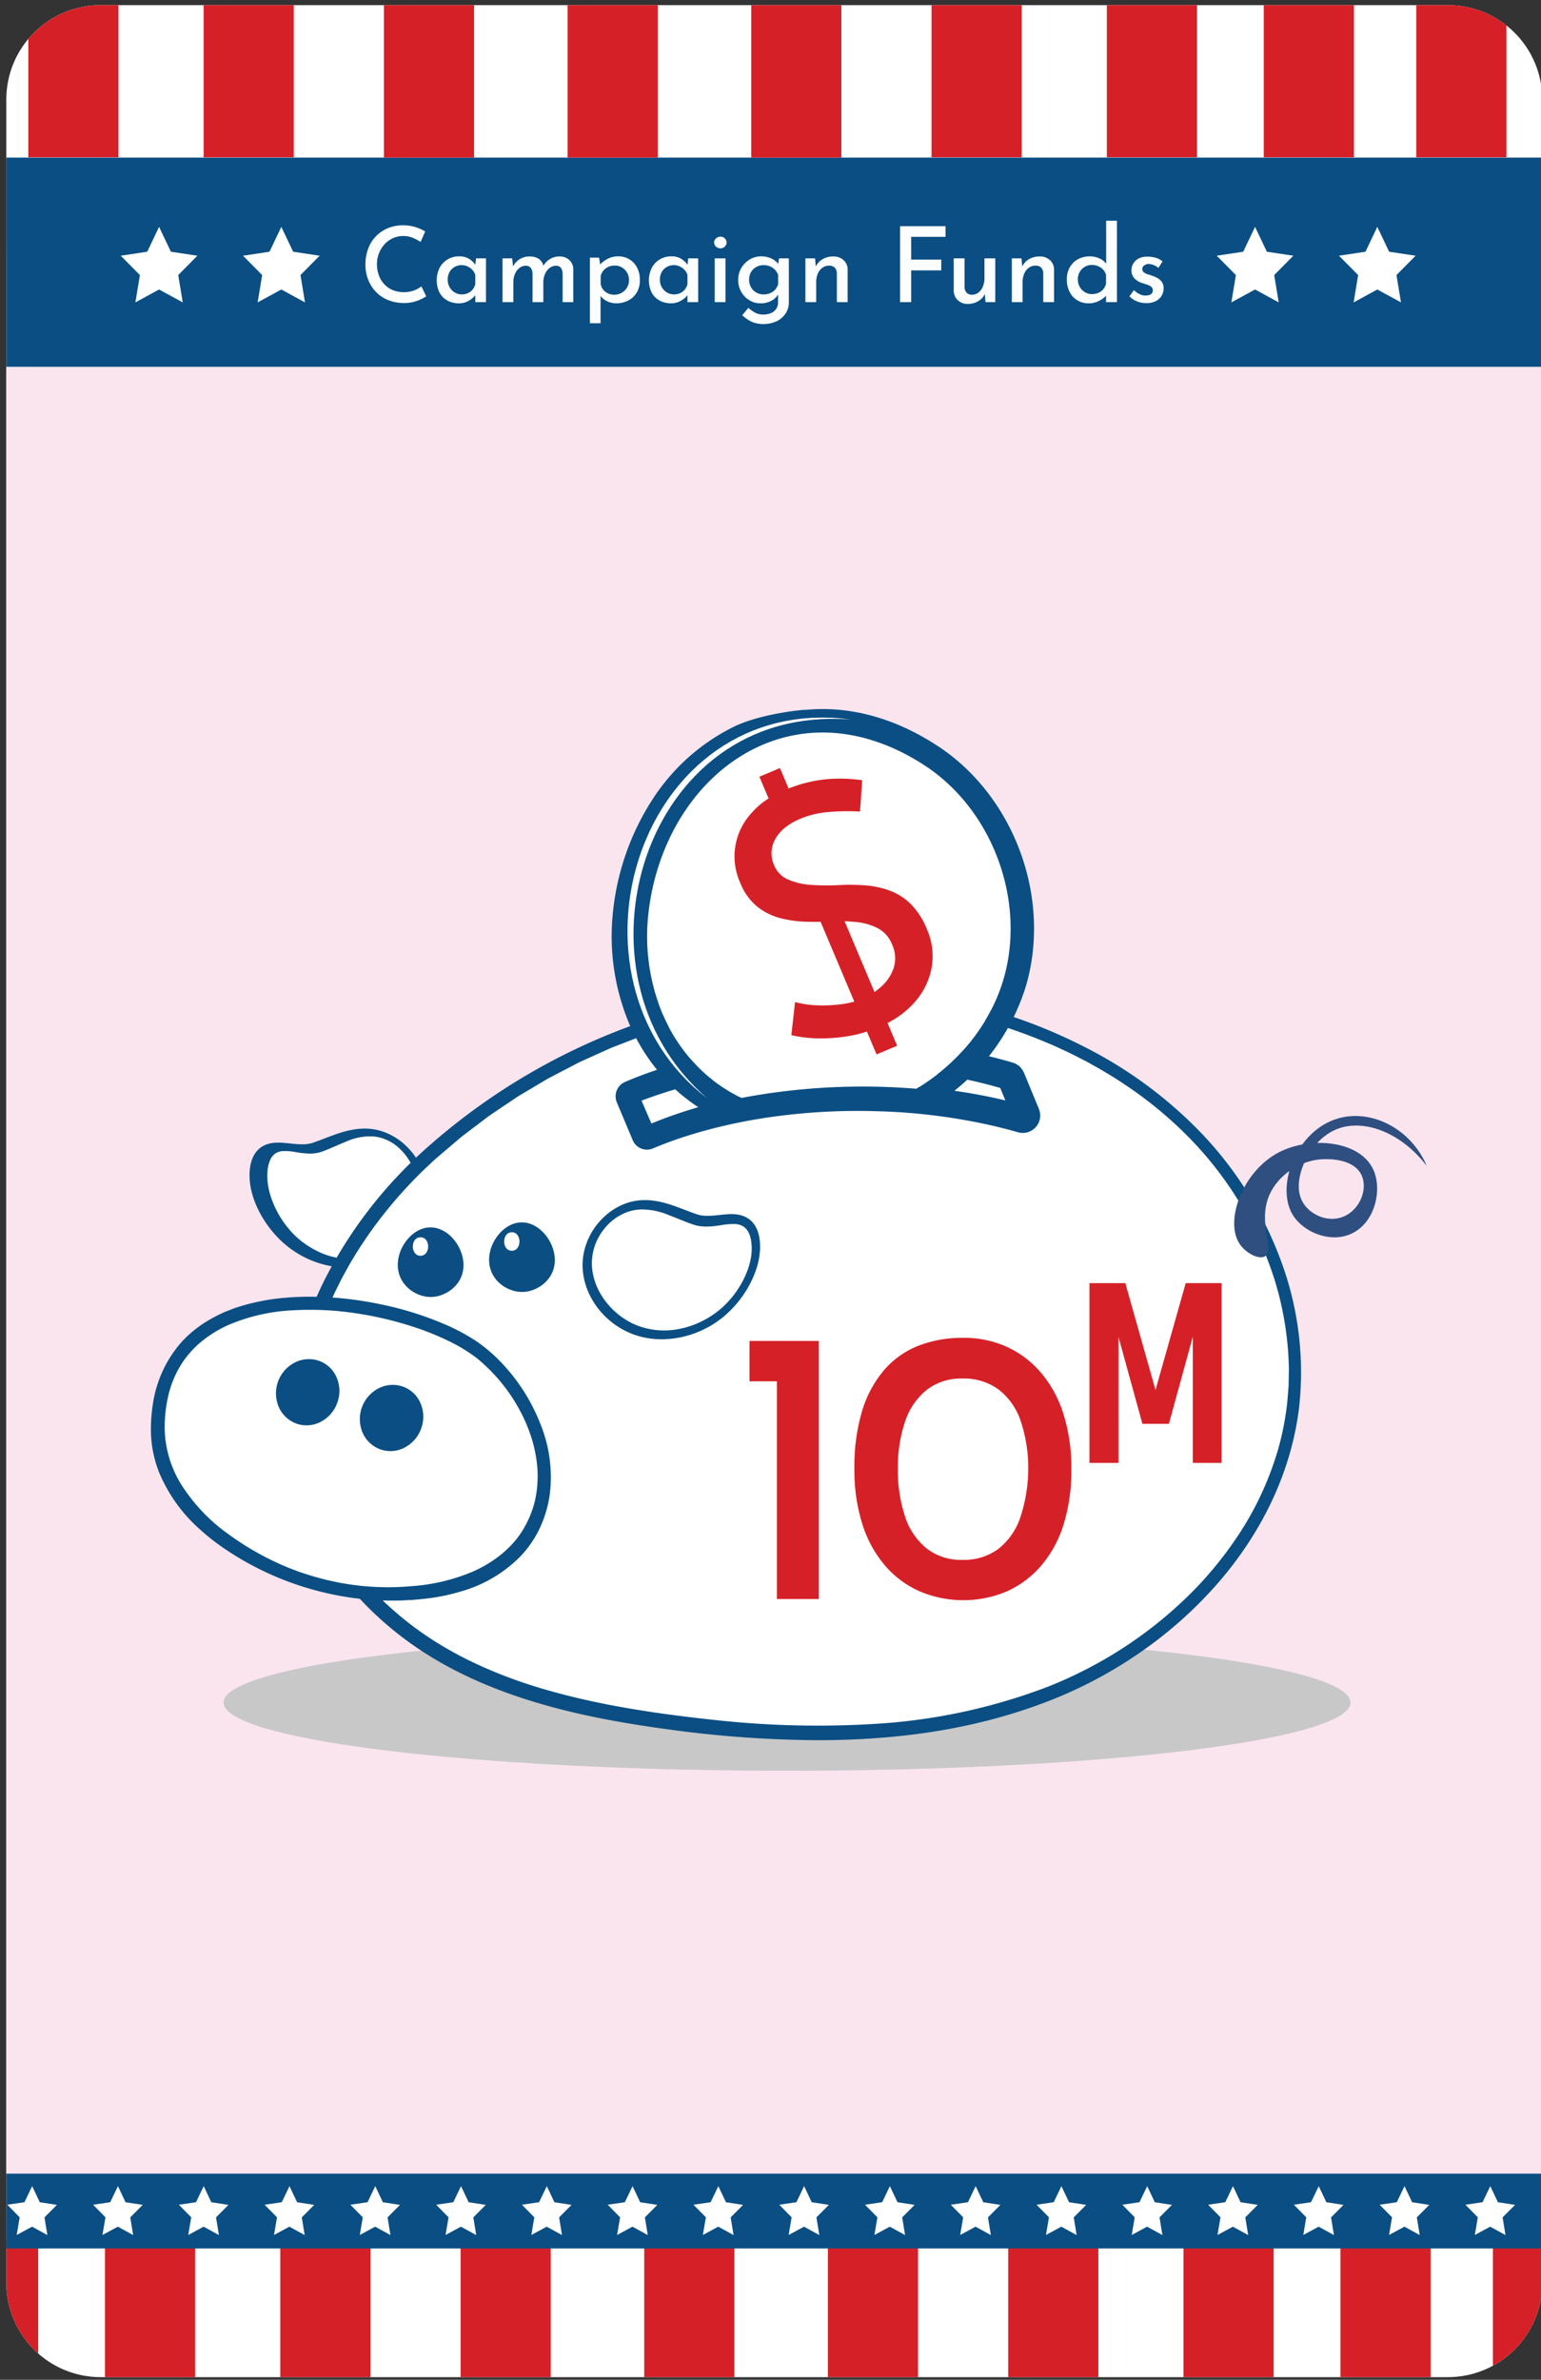 <svg xmlns="http://www.w3.org/2000/svg" xmlns:xlink="http://www.w3.org/1999/xlink" viewBox="0 0 548.821 847.303"><rect x="0" y="0" width="548.821" height="847.303" fill="#333333" stroke="none"/><defs><style>.cls-1{fill:none;}.cls-2{clip-path:url(#clip-path);}.cls-3,.cls-7{fill:#fff;}.cls-3{stroke:#fff;stroke-miterlimit:10;stroke-width:2.571px;}.cls-4{fill:#fae5ef;}.cls-5{fill:#d62027;}.cls-6{fill:#0a4e83;}.cls-8{fill:#c8c8c8;}.cls-9{fill:#2f4f81;}.cls-10{fill:#0c4e83;}.cls-11{fill:#0a4e82;}.cls-12{fill:#fcfdff;}</style><clipPath id="clip-path"><path class="cls-1" d="M35.835,1.827H515.686A33.592,33.592,0,0,1,549.278,35.419V812.777a33.589,33.589,0,0,1-33.589,33.589H35.835A33.589,33.589,0,0,1,2.247,812.777V35.415A33.588,33.588,0,0,1,35.835,1.827Z"/></clipPath></defs><title>card_type-card</title><g id="new_safe_zone" data-name="new safe zone"><path class="cls-1" d="M496.489,838.622H51.134a35.532,35.532,0,0,1-35.429-35.425V44.065A35.533,35.533,0,0,1,51.134,8.64H496.489a35.53,35.53,0,0,1,35.425,35.425V803.198A35.529,35.529,0,0,1,496.489,838.622Z"/><g class="cls-2"><rect class="cls-3" x="-30.568" y="-31.239" width="606.137" height="904.394"/><rect class="cls-4" x="-30.568" y="88.76" width="606.137" height="698.308"/><rect class="cls-5" x="-18.504" y="797.25" width="32.108" height="75.821"/><rect class="cls-5" x="477.391" y="797.25" width="32.108" height="75.821"/><rect class="cls-5" x="531.697" y="797.25" width="32.108" height="75.821"/><rect class="cls-5" x="37.388" y="797.25" width="32.108" height="75.821"/><rect class="cls-5" x="421.499" y="797.25" width="32.108" height="75.821"/><rect class="cls-5" x="99.821" y="797.25" width="32.108" height="75.821"/><rect class="cls-5" x="359.066" y="797.25" width="32.108" height="75.821"/><rect class="cls-5" x="164.038" y="797.334" width="32.108" height="75.821"/><rect class="cls-5" x="294.849" y="797.334" width="32.108" height="75.821"/><rect class="cls-5" x="229.444" y="797.334" width="32.108" height="75.821"/><rect class="cls-1" x="-18.504" y="797.419" width="528.003" height="75.652"/><rect class="cls-6" x="-29.428" y="773.905" width="605.646" height="26.64"/><polygon class="cls-7" points="103.098 778.356 105.812 784.094 111.914 785.029 107.485 789.478 108.511 795.779 103.059 792.791 97.591 795.75 98.651 789.454 94.246 784.982 100.353 784.079 103.098 778.356"/><polygon class="cls-7" points="133.645 778.356 136.36 784.094 142.462 785.029 138.033 789.478 139.059 795.779 133.607 792.791 128.139 795.75 129.198 789.454 124.793 784.982 130.9 784.079 133.645 778.356"/><polygon class="cls-7" points="42.003 778.356 44.718 784.094 50.82 785.029 46.391 789.478 47.417 795.779 41.965 792.791 36.497 795.75 37.556 789.454 33.151 784.982 39.258 784.079 42.003 778.356"/><polygon class="cls-7" points="72.551 778.356 75.265 784.094 81.367 785.029 76.938 789.478 77.964 795.779 72.512 792.791 67.044 795.75 68.104 789.454 63.699 784.982 69.805 784.079 72.551 778.356"/><polygon class="cls-7" points="225.287 778.356 228.002 784.094 234.104 785.029 229.675 789.478 230.7 795.779 225.249 792.791 219.781 795.75 220.84 789.454 216.435 784.982 222.542 784.079 225.287 778.356"/><polygon class="cls-7" points="255.834 778.356 258.549 784.094 264.651 785.029 260.222 789.478 261.248 795.779 255.796 792.791 250.328 795.75 251.388 789.454 246.982 784.982 253.089 784.079 255.834 778.356"/><polygon class="cls-7" points="164.192 778.356 166.907 784.094 173.009 785.029 168.58 789.478 169.606 795.779 164.154 792.791 158.686 795.75 159.746 789.454 155.34 784.982 161.447 784.079 164.192 778.356"/><polygon class="cls-7" points="194.74 778.356 197.454 784.094 203.556 785.029 199.127 789.478 200.153 795.779 194.701 792.791 189.233 795.75 190.293 789.454 185.888 784.982 191.995 784.079 194.74 778.356"/><polygon class="cls-7" points="11.456 778.356 14.171 784.094 20.272 785.029 15.843 789.478 16.869 795.779 11.417 792.791 5.949 795.75 7.009 789.454 2.604 784.982 8.711 784.079 11.456 778.356"/><polygon class="cls-7" points="469.666 778.356 472.38 784.094 478.482 785.029 474.053 789.478 475.079 795.779 469.627 792.791 464.159 795.75 465.219 789.454 460.814 784.982 466.92 784.079 469.666 778.356"/><polygon class="cls-7" points="500.213 778.356 502.928 784.094 509.03 785.029 504.6 789.478 505.626 795.779 500.174 792.791 494.707 795.75 495.766 789.454 491.361 784.982 497.468 784.079 500.213 778.356"/><polygon class="cls-7" points="408.571 778.356 411.286 784.094 417.388 785.029 412.959 789.478 413.984 795.779 408.532 792.791 403.065 795.75 404.124 789.454 399.719 784.982 405.826 784.079 408.571 778.356"/><polygon class="cls-7" points="439.118 778.356 441.833 784.094 447.935 785.029 443.506 789.478 444.532 795.779 439.08 792.791 433.612 795.75 434.672 789.454 430.266 784.982 436.373 784.079 439.118 778.356"/><polygon class="cls-7" points="530.76 778.356 533.475 784.094 539.577 785.029 535.148 789.478 536.174 795.779 530.722 792.791 525.254 795.75 526.313 789.454 521.908 784.982 528.015 784.079 530.76 778.356"/><polygon class="cls-7" points="347.476 778.356 350.191 784.094 356.293 785.029 351.864 789.478 352.89 795.779 347.438 792.791 341.97 795.75 343.03 789.454 338.624 784.982 344.731 784.079 347.476 778.356"/><polygon class="cls-7" points="378.024 778.356 380.738 784.094 386.84 785.029 382.411 789.478 383.437 795.779 377.985 792.791 372.517 795.75 373.577 789.454 369.172 784.982 375.278 784.079 378.024 778.356"/><polygon class="cls-7" points="286.382 778.356 289.096 784.094 295.198 785.029 290.769 789.478 291.795 795.779 286.343 792.791 280.875 795.75 281.935 789.454 277.53 784.982 283.636 784.079 286.382 778.356"/><polygon class="cls-7" points="316.929 778.356 319.644 784.094 325.746 785.029 321.317 789.478 322.342 795.779 316.89 792.791 311.423 795.75 312.482 789.454 308.077 784.982 314.184 784.079 316.929 778.356"/><ellipse id="Shadow" class="cls-8" cx="280.298" cy="606.177" rx="200.695" ry="24.299"/><g id="Pig"><path class="cls-6" d="M123.87,451.384a35.067,35.067,0,0,1-22.346-8.342c-6.872-5.785-13.718-16.698-12.511-26.99.362-3.083,1.691-7.078,5.971-8.6,2.606-.927,5.385-.636,8.327-.327,2.737.287,5.567.584,7.96-.209h0c1.428-.473,2.851-1.017,4.357-1.593,4.8-1.836,9.763-3.736,15.341-3.469,11.538.549,21.407,11.59,21.119,23.626-.265,11.072-8.624,21.477-19.876,24.741A29.941,29.941,0,0,1,123.87,451.384ZM99.062,414.841a4.492,4.492,0,0,0-1.393.161c-.451.16-.648,1.559-.698,1.984-.608,5.184,2.589,13.929,9.713,19.926,6.639,5.589,15.784,7.792,23.297,5.612,7.856-2.279,13.916-9.689,14.097-17.237.185-7.73-6.245-15.085-13.49-15.43-3.899-.185-7.882,1.337-12.097,2.949-1.524.583-3.099,1.185-4.699,1.716-4.032,1.336-8.071.913-11.317.572C101.315,414.973,100.056,414.841,99.062,414.841Z"/><path class="cls-7" d="M114.665,410.164c5.657-2.024,11.2-5.244,17.153-4.937,9.042.465,16.483,10.051,16.266,19.823a23.52,23.52,0,0,1-15.967,21.306c-8.694,2.723-18.449-.197-25.374-6.492-5.827-5.298-11.38-15.203-10.445-23.812C97.422,405.699,106.623,413.042,114.665,410.164Z"/><path class="cls-7" d="M114.626,410.055c2.945-1.07,5.768-2.441,8.699-3.621a21.097,21.097,0,0,1,9.405-1.835,15.475,15.475,0,0,1,9.008,3.828,20.352,20.352,0,0,1,5.62,8.007l.429,1.152.322,1.186a23.138,23.138,0,0,1,.488,2.401,20.588,20.588,0,0,1,.071,4.87,24.102,24.102,0,0,1-2.905,9.107c-.362.71-.809,1.373-1.228,2.048-.475.639-.906,1.31-1.422,1.917a24.955,24.955,0,0,1-3.307,3.443,23.456,23.456,0,0,1-8.364,4.641,25.393,25.393,0,0,1-18.912-1.99,30.811,30.811,0,0,1-7.893-5.708,35.161,35.161,0,0,1-5.764-7.819,34.485,34.485,0,0,1-2.006-4.438,26.155,26.155,0,0,1-1.31-4.714,21.718,21.718,0,0,1-.334-4.915,12.954,12.954,0,0,1,1.126-4.897,5.318,5.318,0,0,1,1.746-2.042,5.42,5.42,0,0,1,2.482-.828,19.55,19.55,0,0,1,4.806.365,34.812,34.812,0,0,0,4.655.505A13.44,13.44,0,0,0,114.626,410.055Zm.078.219c-3.015,1.114-6.289.795-9.394.579a18.881,18.881,0,0,0-4.578.053,4.117,4.117,0,0,0-1.877.817,3.922,3.922,0,0,0-1.116,1.626,12.53,12.53,0,0,0-.562,4.304,24.839,24.839,0,0,0,.571,4.437,33.887,33.887,0,0,0,15.789,21.182,25.244,25.244,0,0,0,17.572,2.7,21.611,21.611,0,0,0,13.987-11.175,17.643,17.643,0,0,0,.936-2.115,20.044,20.044,0,0,0,.716-2.192,20.974,20.974,0,0,0,.628-4.535,19.392,19.392,0,0,0-.381-4.508,21.229,21.229,0,0,0-1.422-4.27,21.661,21.661,0,0,0-5.18-7.215,15.833,15.833,0,0,0-7.829-3.917,19.841,19.841,0,0,0-9.039.96C120.534,407.907,117.668,409.225,114.704,410.274Z"/><path class="cls-6" d="M291.168,619.584a402.896,402.896,0,0,1-54.354-4.019c-20.549-2.798-36.857-6.333-51.321-11.124-18.551-6.146-33.728-14.273-46.397-24.847h0c-11.98-9.999-21.142-21.413-27.232-33.924a88.968,88.968,0,0,1-8.953-37.624,103.371,103.371,0,0,1,3.27-27.24,126.608,126.608,0,0,1,9.964-26.199,159.046,159.046,0,0,1,35.388-45.519,226.563,226.563,0,0,1,88.338-48.783c33.681-9.668,68.541-10.998,100.813-3.845a188.358,188.358,0,0,1,48.041,17.573,153.427,153.427,0,0,1,40.678,31.055,131.777,131.777,0,0,1,26.915,44.105,113.871,113.871,0,0,1,6.437,51.163c-2.56,22.686-12.727,44.735-29.404,63.761a149.055,149.055,0,0,1-26.734,23.841,156.53,156.53,0,0,1-31.488,17.02c-20.538,8.213-42.925,12.859-68.44,14.206Q299.099,619.584,291.168,619.584ZM146.035,571.28c11.606,9.687,25.627,17.171,42.864,22.881,13.815,4.577,29.505,7.968,49.377,10.674,25.337,3.45,47.529,4.606,67.842,3.534,24.313-1.283,45.571-5.681,64.99-13.447a145.666,145.666,0,0,0,29.306-15.842,138.211,138.211,0,0,0,24.793-22.102c15.213-17.357,24.476-37.357,26.787-57.837,3.376-29.917-8.044-62.331-30.548-86.708a142.645,142.645,0,0,0-37.824-28.849,177.534,177.534,0,0,0-45.281-16.552c-30.515-6.764-63.532-5.491-95.482,3.681a215.671,215.671,0,0,0-84.093,46.434A148.114,148.114,0,0,0,125.796,459.52c-8.167,16.043-12.337,32.756-12.057,48.332a78.214,78.214,0,0,0,7.862,33.079C127.017,552.057,135.238,562.268,146.035,571.28Z"/><path class="cls-7" d="M142.566,575.437c26.235,21.897,61.119,30.153,94.979,34.763,45.417,6.184,93.014,6.769,135.573-10.25s79.118-54.655,84.257-100.202c3.717-32.944-9.462-66.627-31.95-90.988s-53.544-39.84-85.912-47.014c-65-14.407-135.273,7.318-184.363,51.371C107.462,455.912,84.97,527.366,142.566,575.437Z"/><path class="cls-7" d="M142.565,575.437a124.883,124.883,0,0,0,25.319,16.038,167.597,167.597,0,0,0,28.137,10.405c19.308,5.387,39.228,8.155,59.131,10.224a328.004,328.004,0,0,0,59.963.692,205.496,205.496,0,0,0,58.182-13.562A152.595,152.595,0,0,0,399.7,585.257a148.588,148.588,0,0,0,23.07-18.935,131.464,131.464,0,0,0,18.416-23.41,112.016,112.016,0,0,0,11.975-27.175,96.869,96.869,0,0,0,2.975-14.556c.19-1.225.288-2.46.378-3.696l.295-3.705c.054-1.237.051-2.478.08-3.716.002-1.239.091-2.478.001-3.716a111.366,111.366,0,0,0-4.812-29.27,124.469,124.469,0,0,0-30.437-50.525,140.898,140.898,0,0,0-22.964-18.916c-4.112-2.796-8.426-5.283-12.776-7.692-2.21-1.139-4.409-2.307-6.652-3.381-2.261-1.038-4.488-2.152-6.796-3.088a184.17,184.17,0,0,0-28.281-9.529c-4.822-1.27-9.743-2.057-14.633-3.003-2.436-.534-4.924-.734-7.394-1.049l-7.42-.878a208.759,208.759,0,0,0-59.486,3.884c-.612.121-1.228.225-1.836.361l-1.814.458-3.629.916c-2.413.633-4.854,1.171-7.245,1.881l-7.143,2.244L230,369.882c-1.177.415-2.338.874-3.508,1.309l-7.007,2.644c-1.179.413-2.312.939-3.454,1.444l-3.424,1.516-3.425,1.517c-1.137.515-2.299.979-3.397,1.577l-6.67,3.411-3.335,1.707-3.235,1.889-6.472,3.779c-1.096.602-2.108,1.338-3.158,2.015L179.79,394.76l-3.125,2.069c-1.044.686-2.092,1.367-3.077,2.138l-6.007,4.485c-.995.755-2.016,1.478-2.991,2.259l-2.87,2.411-5.742,4.823c-.964.796-1.847,1.682-2.775,2.518-.908.857-1.854,1.675-2.731,2.565-14.296,13.928-26.258,30.481-33.849,49.023l-1.388,3.485-1.228,3.544-.611,1.774c-.191.595-.353,1.199-.531,1.799l-1.046,3.603-.868,3.649-.43,1.826-.338,1.845-.664,3.692-.46,3.723-.226,1.862-.121,1.872c-.076,1.248-.173,2.495-.231,3.744.021,2.5-.115,5.005.1,7.5a82.848,82.848,0,0,0,13.926,42.245A104.502,104.502,0,0,0,142.565,575.437Zm0,0a104.532,104.532,0,0,1-20.131-22.176,83.012,83.012,0,0,1-14.07-42.282c-.222-2.501-.093-5.012-.121-7.519.055-1.252.148-2.503.221-3.755l.116-1.877.221-1.868.451-3.734.654-3.704.334-1.851.425-1.832.86-3.662,1.038-3.616c.177-.601.338-1.208.527-1.805l.607-1.78,1.221-3.558,1.382-3.498.694-1.748.77-1.716,1.541-3.432,1.683-3.364c.553-1.126,1.12-2.245,1.746-3.332l1.826-3.29c.623-1.089,1.298-2.146,1.945-3.22,1.27-2.165,2.706-4.223,4.091-6.315a159.53,159.53,0,0,1,19.349-23.014c.875-.9,1.819-1.729,2.726-2.597.926-.847,1.808-1.744,2.769-2.551l5.728-4.884,2.864-2.442c.973-.791,1.992-1.525,2.986-2.291l6-4.549c.983-.781,2.031-1.474,3.075-2.17l3.124-2.101,3.124-2.101c1.049-.688,2.062-1.435,3.159-2.048l6.476-3.846,3.238-1.923,3.339-1.741,6.683-3.479c1.1-.609,2.264-1.084,3.404-1.611l3.433-1.551,3.434-1.551c1.145-.517,2.281-1.053,3.464-1.478l7.031-2.713c1.174-.446,2.34-.917,3.521-1.343l3.587-1.156,7.176-2.312c2.403-.733,4.856-1.293,7.282-1.948l3.649-.949,1.825-.474c.612-.142,1.232-.251,1.847-.378a208.064,208.064,0,0,1,60.004-4.312l7.504.865c2.498.311,5.014.508,7.479,1.039,4.947.94,9.929,1.726,14.806,2.994a186.305,186.305,0,0,1,28.639,9.558c2.338.941,4.599,2.062,6.892,3.107,2.276,1.082,4.507,2.259,6.751,3.407,4.418,2.429,8.799,4.939,12.982,7.764A142.314,142.314,0,0,1,423.333,404.89a126.747,126.747,0,0,1,30.849,51.546,113.5,113.5,0,0,1,4.822,29.866c.087,1.263-.005,2.529-.012,3.794-.033,1.265-.035,2.531-.094,3.794l-.311,3.783c-.096,1.262-.2,2.523-.397,3.774a98.874,98.874,0,0,1-3.08,14.849,111.757,111.757,0,0,1-12.354,27.582A133.217,133.217,0,0,1,423.92,567.467a150.113,150.113,0,0,1-23.448,18.961,153.895,153.895,0,0,1-26.732,13.903,206.456,206.456,0,0,1-58.56,13.204,334.46,334.46,0,0,1-60.062-1.089c-19.911-2.128-39.835-4.955-59.144-10.401a167.728,167.728,0,0,1-28.128-10.494A124.915,124.915,0,0,1,142.565,575.437Z"/><path class="cls-6" d="M139.648,569.782a100.46,100.46,0,0,1-24.405-3.04A107.413,107.413,0,0,1,79.182,550.079a67.965,67.965,0,0,1-16.876-16.75,43.54,43.54,0,0,1-8.046-24.871h0c.022-16.748,6.649-29.752,19.165-37.606,17.206-10.797,40.883-9.286,53.466-7.425,18.408,2.724,36.339,9.497,45.682,17.257a66.531,66.531,0,0,1,18.824,25.848c4.728,11.71,5.307,23.372,1.674,33.724A39.182,39.182,0,0,1,176.483,560.76a58.66,58.66,0,0,1-22.635,7.985A97.731,97.731,0,0,1,139.648,569.782ZM63.286,508.475c-.008,6.087,2.013,12.142,6.005,17.996A58.23,58.23,0,0,0,83.764,540.75a99.24,99.24,0,0,0,33.319,15.391,91.549,91.549,0,0,0,35.669,1.855,50.651,50.651,0,0,0,19.531-6.821,29.16,29.16,0,0,0,12.47-15.121c3.28-9.347,1.006-18.646-1.478-24.8a56.637,56.637,0,0,0-15.838-21.666c-8.107-6.733-24.845-12.927-41.65-15.414a102.909,102.909,0,0,0-26.245-.701c-8.781,1.004-16.16,3.351-21.934,6.974-9.621,6.037-14.306,15.205-14.322,28.028Z"/><path class="cls-6" d="M139.648,569.862a102.743,102.743,0,0,1-24.533-2.937,106.726,106.726,0,0,1-34-14.753,80.009,80.009,0,0,1-9.871-7.596A55.812,55.812,0,0,1,56.74,524.421a41.792,41.792,0,0,1-2.867-12.17,46.828,46.828,0,0,1-.054-6.249,58.687,58.687,0,0,1,.646-6.199,42.639,42.639,0,0,1,10.438-22.252,41.612,41.612,0,0,1,9.733-7.676,52.746,52.746,0,0,1,5.538-2.813l2.896-1.126c.964-.379,1.968-.641,2.951-.967A77.82,77.82,0,0,1,98.159,462.41a100.263,100.263,0,0,1,12.388-.722,123.884,123.884,0,0,1,24.659,2.626A117.006,117.006,0,0,1,158.91,471.726a69.017,69.017,0,0,1,10.975,5.963,55.766,55.766,0,0,1,9.418,8.256,66.67,66.67,0,0,1,13.187,21.123,50.168,50.168,0,0,1,3.353,24.642,42.209,42.209,0,0,1-3.454,12.05,37.961,37.961,0,0,1-7.024,10.347A48.059,48.059,0,0,1,164.126,566.629a71.519,71.519,0,0,1-12.126,2.51A98.079,98.079,0,0,1,139.648,569.862Zm0-.161a97.879,97.879,0,0,0,12.317-.84,64.662,64.662,0,0,0,12.027-2.659c7.788-2.539,15.147-6.733,20.595-12.815a39.294,39.294,0,0,0,9.735-21.867,49.758,49.758,0,0,0-3.38-23.854,66.507,66.507,0,0,0-12.873-20.586,54.13,54.13,0,0,0-9.085-8.075,67.481,67.481,0,0,0-10.691-5.897A126.972,126.972,0,0,0,110.539,462.57a80.113,80.113,0,0,0-24.355,2.94c-.975.318-1.972.572-2.929.942l-2.874,1.099a52.275,52.275,0,0,0-5.495,2.753,39.477,39.477,0,0,0-9.572,7.624,38.989,38.989,0,0,0-6.658,10.244,43.933,43.933,0,0,0-3.305,11.767,58.067,58.067,0,0,0-.52,6.105,45.683,45.683,0,0,0,.164,6.106,41.532,41.532,0,0,0,2.982,11.769,49.569,49.569,0,0,0,6.02,10.571,67.808,67.808,0,0,0,8.19,9.058,78.637,78.637,0,0,0,9.63,7.578c3.401,2.287,6.895,4.443,10.511,6.384a105.809,105.809,0,0,0,22.889,9.007A98.467,98.467,0,0,0,139.648,569.702Z"/><path class="cls-6" d="M63.366,508.475a28.999,28.999,0,0,0,1.936,10.137,36.413,36.413,0,0,0,5.066,9.009,60.59,60.59,0,0,0,15.292,13.823,103.166,103.166,0,0,0,38.095,15.436,92.215,92.215,0,0,0,20.605,1.496,87.766,87.766,0,0,0,10.309-1.032,54.286,54.286,0,0,0,9.983-2.698,40.175,40.175,0,0,0,9.143-4.788,30.244,30.244,0,0,0,7.274-7.253,28.567,28.567,0,0,0,4.714-19.578,45.796,45.796,0,0,0-6.956-19.197,57.632,57.632,0,0,0-6.191-8.209,48.12,48.12,0,0,0-7.567-6.882,74.51,74.51,0,0,0-18.57-8.745,127.099,127.099,0,0,0-20.079-4.875,112.858,112.858,0,0,0-20.601-1.347A68.717,68.717,0,0,0,85.557,477.19c-6.464,2.226-12.561,6.028-16.605,11.655a28.249,28.249,0,0,0-4.301,9.352A42.024,42.024,0,0,0,63.366,508.475Zm-.161,0a42.231,42.231,0,0,1,1.176-10.348,29.009,29.009,0,0,1,11.542-16.997,40.66,40.66,0,0,1,9.269-4.934,66.321,66.321,0,0,1,20.568-3.956,106.214,106.214,0,0,1,20.913,1.238c3.458.515,6.886,1.212,10.284,2.027,3.397.821,6.769,1.756,10.075,2.898a75.989,75.989,0,0,1,18.916,9.103,54.153,54.153,0,0,1,13.935,15.681,46.852,46.852,0,0,1,6.778,19.758,29.821,29.821,0,0,1-5.129,19.987,30.783,30.783,0,0,1-7.45,7.333,43.096,43.096,0,0,1-9.231,4.904,69.044,69.044,0,0,1-20.445,4.105,91.384,91.384,0,0,1-20.884-1.077,94.22,94.22,0,0,1-20.111-5.819,96.47,96.47,0,0,1-18.32-10.095,61.606,61.606,0,0,1-15.062-14.41,39.77,39.77,0,0,1-4.975-9.165A29.211,29.211,0,0,1,63.205,508.475Z"/><path class="cls-7" d="M58.773,508.467c-.021,16.033,11.188,28.807,22.7,36.948,21.45,15.169,47.113,21.584,71.827,17.956,14.349-2.107,30.002-9.229,35.612-25.215,6.735-19.193-4.637-41.167-18.907-53.019C146.432,465.559,58.849,450.152,58.773,508.467Z"/><path class="cls-7" d="M58.892,508.467a34.56,34.56,0,0,0,1.893,11.136,40.284,40.284,0,0,0,5.206,10.022A62.001,62.001,0,0,0,82.31,545.079a109.532,109.532,0,0,0,41.483,16.928c1.844.366,3.711.585,5.573.859,1.865.238,3.742.378,5.617.54a96.245,96.245,0,0,0,11.293.032c.94-.063,1.885-.079,2.822-.181l2.813-.297c.941-.084,1.874-.214,2.803-.366.934-.127,1.858-.307,2.781-.494a55.16,55.16,0,0,0,10.762-3.374,41.124,41.124,0,0,0,9.663-5.764,33.793,33.793,0,0,0,7.419-8.393c.243-.4.514-.784.735-1.197l.637-1.253.637-1.252.52-1.306a18.505,18.505,0,0,0,.911-2.654c.24-.905.523-1.798.728-2.71a39.682,39.682,0,0,0,.6-11.158,47.714,47.714,0,0,0-2.457-10.911l-.995-2.621c-.351-.866-.773-1.702-1.153-2.555-.198-.423-.378-.855-.589-1.271l-.663-1.236c-.457-.815-.848-1.666-1.357-2.452a61.587,61.587,0,0,0-14.596-16.787,55.56,55.56,0,0,0-9.593-5.654,95.383,95.383,0,0,0-10.434-4.181,130.004,130.004,0,0,0-21.894-5.281,114.034,114.034,0,0,0-22.456-1.278,68.797,68.797,0,0,0-21.923,4.357,40.593,40.593,0,0,0-9.736,5.483,33.224,33.224,0,0,0-7.595,8.215C60.516,493.199,58.934,500.929,58.892,508.467Zm-.238,0a49.186,49.186,0,0,1,1.24-11.331,36.155,36.155,0,0,1,4.21-10.617,32.34,32.34,0,0,1,3.359-4.671,32.753,32.753,0,0,1,4.109-4.049,42.442,42.442,0,0,1,9.812-6.069,66.171,66.171,0,0,1,22.402-5.177,108.269,108.269,0,0,1,22.964,1.03,124.367,124.367,0,0,1,22.323,5.445,97.745,97.745,0,0,1,10.653,4.401,57.754,57.754,0,0,1,9.932,6.004,61.666,61.666,0,0,1,14.866,17.615,57.284,57.284,0,0,1,4.663,10.562,49.141,49.141,0,0,1,2.216,11.324,40.83,40.83,0,0,1-.899,11.487,36.989,36.989,0,0,1-4.457,10.59c-4.106,6.55-10.507,11.343-17.457,14.466a68.343,68.343,0,0,1-22.221,5.281,92.926,92.926,0,0,1-22.905-.81l-2.836-.484-2.81-.615c-1.882-.374-3.722-.919-5.576-1.412-1.852-.501-3.659-1.149-5.491-1.718-1.791-.686-3.599-1.332-5.356-2.098a100.278,100.278,0,0,1-19.941-11.321A63.446,63.446,0,0,1,65.477,529.974,39.169,39.169,0,0,1,58.654,508.467Z"/><path class="cls-6" d="M235.707,476.842a29.929,29.929,0,0,1-8.344-1.164c-11.252-3.264-19.611-13.669-19.876-24.741-.288-12.036,9.581-23.076,21.12-23.626,5.577-.265,10.541,1.633,15.342,3.469,1.506.576,2.929,1.12,4.357,1.593h0c2.393.793,5.223.496,7.96.209,2.942-.308,5.72-.6,8.327.327,2.362.84,5.316,3.014,5.971,8.6.553,4.717-.578,9.989-3.272,15.246a38.733,38.733,0,0,1-9.239,11.743A35.073,35.073,0,0,1,235.707,476.842ZM229.643,435.3c-.219,0-.436.005-.655.015-7.245.345-13.675,7.7-13.49,15.43.18,7.548,6.241,14.958,14.097,17.236,7.514,2.18,16.658-.024,23.297-5.613,5.316-4.476,10.527-12.98,9.713-19.926-.05-.425-.247-1.824-.698-1.984-.893-.318-2.972-.1-4.806.093-3.245.34-7.285.764-11.317-.572h0c-1.6-.53-3.175-1.133-4.699-1.716C237.107,436.743,233.335,435.3,229.643,435.3Z"/><path class="cls-7" d="M247.045,436.177c-6.018-1.994-11.914-5.165-18.247-4.864-9.619.458-17.535,9.901-17.305,19.528s7.738,18.306,16.986,20.989,19.627-.194,26.994-6.396c6.199-5.219,12.107-14.976,11.112-23.458C265.389,431.778,255.601,439.012,247.045,436.177Z"/><path class="cls-7" d="M247.008,436.29c-3.078-1.007-6.068-2.273-9.169-3.144a23.721,23.721,0,0,0-9.364-1.049,17.205,17.205,0,0,0-4.418,1.206c-.35.152-.685.339-1.028.505a7.114,7.114,0,0,0-.998.558l-.978.594-.918.687a21.215,21.215,0,0,0-5.822,7.027,18.143,18.143,0,0,0-2.102,8.93,19.036,19.036,0,0,0,.705,4.646,21.279,21.279,0,0,0,1.843,4.371,22.645,22.645,0,0,0,14.959,10.849,27.139,27.139,0,0,0,9.361.206,31.579,31.579,0,0,0,8.911-2.794,30.433,30.433,0,0,0,7.662-5.266,35.762,35.762,0,0,0,5.824-7.272,29.18,29.18,0,0,0,3.626-8.516l.248-1.125.159-1.135a9.13,9.13,0,0,0,.113-1.137,9.793,9.793,0,0,0,.047-1.141,9.559,9.559,0,0,0-.78-4.302,4.116,4.116,0,0,0-3.44-2.111,27.073,27.073,0,0,0-4.756.02C253.483,437.097,250.131,437.352,247.008,436.29Zm.075-.226c3.082.995,6.371.667,9.541.178a27.73,27.73,0,0,1,4.917-.456,6.779,6.779,0,0,1,2.588.561,5.049,5.049,0,0,1,2.099,1.833,7.973,7.973,0,0,1,1.05,2.48,12.695,12.695,0,0,1,.262,1.276l.13,1.279a18.888,18.888,0,0,1-.329,5.091,24.541,24.541,0,0,1-1.459,4.844,32.162,32.162,0,0,1-2.235,4.504,34.842,34.842,0,0,1-6.31,7.78,32.778,32.778,0,0,1-8.398,5.474,30.909,30.909,0,0,1-9.626,2.641,26.756,26.756,0,0,1-9.901-.812,24.151,24.151,0,0,1-4.633-1.775c-.718-.409-1.46-.771-2.136-1.244a21.496,21.496,0,0,1-2.022-1.41,26.726,26.726,0,0,1-6.527-7.296,22.577,22.577,0,0,1-3.204-9.319,19.404,19.404,0,0,1,1.64-9.876,20.453,20.453,0,0,1,2.678-4.313,23.614,23.614,0,0,1,1.705-1.895c.31-.292.638-.564.96-.842a8.767,8.767,0,0,1,1.005-.788,17.579,17.579,0,0,1,4.486-2.428,16.398,16.398,0,0,1,5.002-.939,25.09,25.09,0,0,1,9.666,1.946C241.073,433.714,244.023,435.034,247.083,436.064Z"/><path class="cls-6" d="M230.405,409.324a5.489,5.489,0,0,1-5.053-3.373l-5.63-13.507a5.494,5.494,0,0,1,2.9-7.143c9.028-3.864,24.251-9.102,45.505-12.114a234.795,234.795,0,0,1,62.083-.408,190.557,190.557,0,0,1,30.251,6.33,5.455,5.455,0,0,1,3.501,3.144l5.343,12.818a5.476,5.476,0,0,1-6.551,7.374,182.055,182.055,0,0,0-26.928-5.475,226.481,226.481,0,0,0-59.871.388c-20.348,2.882-34.831,7.856-43.397,11.52A5.46,5.46,0,0,1,230.405,409.324Zm-1.922-17.457,3.45,8.277a184.921,184.921,0,0,1,42.855-11.011,234.792,234.792,0,0,1,62.068-.406,190.108,190.108,0,0,1,22.563,4.231l-2.608-6.256a182.138,182.138,0,0,0-27.635-5.677,226.492,226.492,0,0,0-59.885.39A176.623,176.623,0,0,0,228.482,391.867Z"/><path class="cls-6" d="M230.405,409.324a5.505,5.505,0,0,1-4.492-2.322,12.928,12.928,0,0,1-1.133-2.364l-1.016-2.419-4.066-9.677a5.578,5.578,0,0,1,.354-5.097,5.453,5.453,0,0,1,1.86-1.864,24.382,24.382,0,0,1,2.4-1.084q4.855-2.001,9.846-3.652a204.755,204.755,0,0,1,40.997-8.942,232.785,232.785,0,0,1,42.011-1.08q5.252.345,10.484.936c3.488.37,6.972.856,10.437,1.422a192.897,192.897,0,0,1,20.565,4.569l1.266.366c.417.128.835.227,1.324.421a6.198,6.198,0,0,1,2.417,1.738,8.252,8.252,0,0,1,1.37,2.506l1.003,2.425,4.014,9.717a6.206,6.206,0,0,1-5.639,8.449,6.412,6.412,0,0,1-1.471-.145c-.507-.119-.868-.236-1.305-.355l-2.521-.689q-2.527-.669-5.072-1.266a209.668,209.668,0,0,0-41.466-5.269,220.276,220.276,0,0,0-41.79,2.635,190.838,190.838,0,0,0-20.488,4.478q-5.052,1.412-10.01,3.142c-1.648.585-3.29,1.189-4.915,1.836-.814.319-1.623.651-2.43.989A5.907,5.907,0,0,1,230.405,409.324Zm0,0a5.902,5.902,0,0,0,2.528-.61c.805-.343,1.612-.68,2.425-1.003,1.622-.656,3.261-1.269,4.907-1.863q4.943-1.766,9.998-3.199a190.998,190.998,0,0,1,20.481-4.596,224.202,224.202,0,0,1,41.848-3.212c7.008.128,14.016.544,20.987,1.311a175.848,175.848,0,0,1,20.77,3.424q2.567.591,5.118,1.248l2.545.68a7.436,7.436,0,0,0,2.362.434,4.756,4.756,0,0,0,3.825-2.133,4.699,4.699,0,0,0,.453-4.337l-4.055-9.662-1.017-2.419a6.729,6.729,0,0,0-1.124-2.079,4.608,4.608,0,0,0-1.809-1.285c-.324-.131-.759-.239-1.179-.364l-1.255-.362a191.329,191.329,0,0,0-20.374-4.645c-3.437-.581-6.884-1.081-10.352-1.469q-5.197-.613-10.418-.988a235.134,235.134,0,0,0-41.828.506,201.142,201.142,0,0,0-41.012,8.367q-4.985,1.628-9.852,3.592a24.426,24.426,0,0,0-2.384,1.059,5.3,5.3,0,0,0-1.819,1.802,5.447,5.447,0,0,0-.371,4.976l4.012,9.699,1.003,2.425a12.903,12.903,0,0,0,1.117,2.364A5.49,5.49,0,0,0,230.405,409.324Z"/><path class="cls-6" d="M228.482,391.867l3.544,8.237-.132-.055a171.974,171.974,0,0,1,31.02-9.345,225.075,225.075,0,0,1,32.174-4.168,232.152,232.152,0,0,1,32.459.476c5.394.463,10.781,1.057,16.136,1.918q8.029,1.286,15.931,3.248l-.939,1.09-2.594-6.261.511.455a182.519,182.519,0,0,0-31.855-6.22,240.514,240.514,0,0,0-32.486-1.261,221.678,221.678,0,0,0-32.355,3.363A170.025,170.025,0,0,0,228.482,391.867Zm0,0a170.409,170.409,0,0,1,31.275-9.258,217.208,217.208,0,0,1,32.45-3.82,221.291,221.291,0,0,1,32.682,1.018,184.048,184.048,0,0,1,32.14,6.134l.364.104.147.352,2.621,6.25.622,1.484-1.561-.394q-7.819-1.973-15.787-3.286c-5.303-.876-10.654-1.488-16.015-1.971a241.463,241.463,0,0,0-32.266-.652,224.004,224.004,0,0,0-32.07,3.739,179.427,179.427,0,0,0-31.115,8.671l-.095.037-.038-.092Z"/><path class="cls-6" d="M365.578,396.624a1.454,1.454,0,0,1-1.135,1.99,3.345,3.345,0,0,1-1.233-.216l-1.167-.318c-1.558-.416-3.118-.822-4.688-1.187-3.143-.717-6.296-1.393-9.477-1.909-3.177-.537-6.368-.978-9.565-1.347s-6.415-.566-9.616-.858a305.455,305.455,0,0,0-38.531-.121c-6.407.441-12.824.97-19.184,1.948a172.021,172.021,0,0,0-18.939,3.73,144.785,144.785,0,0,0-18.327,6.041l-2.23.918c-.201.078-.332.148-.616.24a1.75,1.75,0,0,1-2.042-.901l-1.942-4.467-3.853-8.881a2.462,2.462,0,0,1-.233-.764,2.017,2.017,0,0,1,.113-.895,2.006,2.006,0,0,1,.865-1.032c.065-.039.135-.071.203-.105l.141-.06,2.24-.952,2.244-.944,2.272-.87,2.273-.871,2.301-.791c1.536-.522,3.071-1.051,4.63-1.499,3.095-.978,6.234-1.795,9.37-2.629,3.158-.738,6.317-1.487,9.508-2.074,3.176-.67,6.389-1.124,9.587-1.666,3.218-.401,6.426-.912,9.659-1.186,6.451-.732,12.943-.953,19.428-1.114a210.743,210.743,0,0,1,38.718,3.236,191.683,191.683,0,0,1,18.877,4.536l2.321.7,1.159.355.58.177a1.602,1.602,0,0,1,.619.326,1.566,1.566,0,0,1,.418.57l.228.566.451,1.123.901,2.246Zm-.219.091-3.777-8.912-.962-2.221-.48-1.111-.239-.55a1.086,1.086,0,0,0-.302-.389,1.1,1.1,0,0,0-.45-.218l-.583-.161-1.165-.318-2.343-.593a179.265,179.265,0,0,0-18.954-3.629,282.341,282.341,0,0,0-38.437-2.246c-6.415.159-12.832.408-19.219,1.045-3.203.231-6.379.698-9.569,1.054-3.169.497-6.356.906-9.504,1.53a191.168,191.168,0,0,0-18.757,4.314c-1.553.409-3.08.899-4.61,1.382l-2.301.709-2.274.786-2.275.786-2.247.86-2.246.867-.139.054-.067.031a.651.651,0,0,0-.291.32.684.684,0,0,0-.051.293,1.156,1.156,0,0,0,.119.387l3.596,8.988,1.792,4.464a.881.881,0,0,0,.616.476c.278.062.487-.037.912-.211l2.255-.9a181.315,181.315,0,0,1,18.441-6.01A221.45,221.45,0,0,1,290.02,390.685a194.838,194.838,0,0,1,38.815.609c3.209.44,6.424.791,9.621,1.304s6.378,1.097,9.539,1.776c3.159.686,6.312,1.391,9.438,2.203,1.562.409,3.127.804,4.682,1.239l1.166.327a3.174,3.174,0,0,0,1.128.218A1.206,1.206,0,0,0,365.358,396.716Z"/><ellipse class="cls-6" cx="139.817" cy="505.001" rx="11.47" ry="10.805" transform="translate(-381.17 448.898) rotate(-68.378)"/><path class="cls-6" d="M149.862,508.983a12.259,12.259,0,0,1-5.735,6.397,10.795,10.795,0,0,1-8.684.657,10.985,10.985,0,0,1-6.418-6.223,12.338,12.338,0,0,1,6.226-15.715,10.975,10.975,0,0,1,8.941-.137,10.792,10.792,0,0,1,5.875,6.432A12.263,12.263,0,0,1,149.862,508.983Zm0,0a11.518,11.518,0,0,0-.005-8.509,10.168,10.168,0,0,0-5.962-5.76,9.996,9.996,0,0,0-8.035.634,11.606,11.606,0,0,0-5.542,13.975,9.983,9.983,0,0,0,5.42,5.969,10.167,10.167,0,0,0,8.291-.114A11.525,11.525,0,0,0,149.862,508.983Z"/><ellipse class="cls-6" cx="109.947" cy="495.831" rx="11.47" ry="10.805" transform="translate(-391.508 415.337) rotate(-68.378)"/><path class="cls-6" d="M119.992,499.813a12.261,12.261,0,0,1-5.735,6.397,10.796,10.796,0,0,1-8.685.657,10.984,10.984,0,0,1-6.417-6.223,12.337,12.337,0,0,1,6.226-15.715,10.973,10.973,0,0,1,8.94-.137,10.794,10.794,0,0,1,5.875,6.432A12.269,12.269,0,0,1,119.992,499.813Zm0,0a11.521,11.521,0,0,0-.005-8.509,10.169,10.169,0,0,0-5.962-5.76,9.995,9.995,0,0,0-8.035.634,11.606,11.606,0,0,0-5.542,13.975,9.984,9.984,0,0,0,5.421,5.969,10.167,10.167,0,0,0,8.291-.113A11.527,11.527,0,0,0,119.992,499.813Z"/></g><g id="Coin"><path class="cls-7" d="M326.363,387.646q3.062-1.826,5.968-3.97c12.037-8.9,20.896-21.188,24.944-34.602s3.466-28.551-1.639-42.624-14.363-26.063-26.07-33.762c-12-7.892-24.489-11.886-36.61-11.886a54.218,54.218,0,0,0-23.404,5.305c-21.089,10.005-35.919,32.938-38.705,59.85h0a72.129,72.129,0,0,0,3.365,30.365,60.726,60.726,0,0,0,16.058,25.248,57.777,57.777,0,0,0,13.789,9.352c3.387-.653,6.961-1.258,10.728-1.791A233.423,233.423,0,0,1,326.363,387.646Z"/><path class="cls-6" d="M363.471,303.608c-5.713-15.75-16.128-29.204-29.325-37.884-11.551-7.597-23.522-11.978-35.58-13.022a63.783,63.783,0,0,0-12.01.082.882.882,0,0,0,.035-.086c-7.423.643-17.998,2.608-24.902,5.883a72.857,72.857,0,0,0-29.368,26.143,90.795,90.795,0,0,0-14.055,40.38,80.525,80.525,0,0,0,3.761,33.898,69.072,69.072,0,0,0,18.307,28.706,64.311,64.311,0,0,0,8.701,6.716c4.186-1.155,8.81-2.27,13.872-3.276.38-.076.765-.15,1.15-.224a57.777,57.777,0,0,1-13.789-9.352,60.726,60.726,0,0,1-16.058-25.248,72.129,72.129,0,0,1-3.365-30.365h0c2.785-26.913,17.616-49.846,38.705-59.85a54.218,54.218,0,0,1,23.404-5.305c12.121,0,24.61,3.994,36.61,11.886,11.707,7.699,20.965,19.689,26.07,33.762s5.687,29.21,1.639,42.624-12.907,25.703-24.944,34.602q-2.9,2.144-5.968,3.97,1.902.154,3.804.339,3.344.324,6.688.741c.736.092,1.473.193,2.209.294a76.296,76.296,0,0,0,26.19-37.538C369.818,336.36,369.185,319.358,363.471,303.608Z"/><path class="cls-7" d="M302.803,256.161l-2.14-.11-1.167-.063c-.214-.016-.439-.009-.673-.014l-.73-.008c-1.012-.005-2.17-.047-3.471.013l-2.052.062-2.245.166-.591.044c-.199.014-.4.028-.602.056l-1.235.143c-.838.1-1.708.18-2.598.341a66.615,66.615,0,0,0-11.739,2.868c-1.041.376-2.114.726-3.172,1.181l-1.613.654-1.609.741-.814.375-.205.094-.201.103-.403.207-1.626.836c-.136.071-.275.137-.409.214l-.402.23-.808.463-.814.466-.409.235-.4.253-1.612,1.021c-.135.086-.272.17-.406.258l-.396.275-.796.553c-1.079.718-2.107,1.535-3.164,2.334l-.198.151-.192.159-.384.319-.771.64-.775.642c-.253.222-.501.45-.753.676l-.755.681-.379.341c-.126.114-.255.226-.375.348l-1.469,1.439-.369.361c-.121.122-.237.251-.356.376l-.712.757-.714.759-.179.19-.172.197-.344.395-1.38,1.588-1.327,1.651-.333.414c-.111.138-.213.284-.32.426l-.636.857-.637.859c-.108.142-.21.289-.31.437l-.303.443c-.401.593-.817,1.179-1.214,1.779l-1.157,1.829a83.125,83.125,0,0,0-4.156,7.675c-1.24,2.651-2.351,5.374-3.325,8.148-.951,2.781-1.768,5.608-2.446,8.457-.658,2.854-1.169,5.729-1.55,8.599l-.245,2.153c-.046.358-.071.717-.099,1.075l-.085,1.074-.087,1.071c-.021.357-.035.714-.052,1.071s-.033.713-.05,1.068l-.025.533-.013.266-.004.266q-.013,1.064-.025,2.122l-.006.528.012.527.025,1.052.024,1.049.006.262.015.261.03.521.117,2.075.189,2.052c.034.34.057.681.1,1.019s.087.674.13,1.011.087.671.13,1.006c.046.334.079.669.14.999l.324,1.977.081.491c.025.164.064.325.095.487l.196.969.195.963.097.48c.035.159.075.316.113.474q.229.947.455,1.882l.113.467c.039.155.085.308.127.461l.257.917c.654,2.448,1.486,4.771,2.311,7.008q.338.828.671,1.642c.224.542.432,1.085.68,1.605l.71,1.557.175.385c.058.128.116.256.181.38q.189.375.376.746.374.742.74,1.469c.118.244.252.478.382.713l.389.699.765,1.375c.264.446.534.88.796,1.313l.778,1.28c.269.412.542.815.807,1.214l.786,1.179c.125.197.268.378.402.564l.402.551.786,1.076c.131.175.253.355.387.522l.398.499.775.972c.254.317.496.636.747.935,1.027,1.179,1.945,2.29,2.856,3.218l1.267,1.342,1.163,1.139,1.002.983c.313.293.607.549.865.783l1.59,1.437L250.1,389.624c-.272-.22-.581-.46-.911-.735l-1.059-.926L246.9,386.884l-1.338-1.285c-.962-.889-1.939-1.96-3.033-3.1-1.046-1.183-2.181-2.463-3.296-3.912l-.43-.541c-.142-.183-.295-.362-.43-.555l-.844-1.162c-.285-.394-.578-.79-.867-1.198l-.841-1.266c-.282-.429-.576-.859-.858-1.303l-.824-1.37-.419-.698c-.141-.234-.285-.468-.413-.712l-.803-1.469-.408-.747c-.07-.124-.134-.252-.196-.381l-.19-.386-.771-1.565c-.269-.523-.497-1.07-.742-1.615l-.734-1.655c-.909-2.258-1.811-4.614-2.545-7.099l-.286-.932c-.047-.156-.098-.311-.142-.469l-.125-.475-.505-1.917c-.042-.161-.086-.321-.125-.483l-.109-.489-.22-.982-.221-.988c-.035-.165-.078-.33-.107-.497l-.093-.501-.374-2.018c-.068-.337-.108-.68-.16-1.022l-.15-1.028-.15-1.034c-.049-.345-.079-.694-.119-1.042q-.113-1.046-.227-2.101l-.154-2.125-.039-.534-.019-.268-.01-.268-.037-1.075-.037-1.079-.019-.541,0-.542.001-2.178a87.825,87.825,0,0,1,.597-8.81c.034-.37.097-.737.146-1.106l.157-1.107c.054-.369.102-.739.16-1.108l.195-1.105.196-1.106.098-.554c.035-.184.077-.367.116-.551l.474-2.204c.69-2.929,1.521-5.837,2.495-8.697,1.008-2.849,2.157-5.648,3.439-8.372l1-2.023c.162-.339.346-.666.524-.996l.537-.989c.179-.329.355-.659.538-.986q.285-.483.571-.965l.57-.963.284-.481c.097-.159.2-.314.3-.471a73.113,73.113,0,0,1,10.93-13.594l1.536-1.457c.125-.123.26-.236.391-.352l.396-.345.789-.688c.263-.228.522-.459.786-.683l.81-.648.806-.643.402-.32.2-.16.207-.151c1.105-.8,2.179-1.617,3.304-2.334l.83-.551.413-.274c.14-.088.282-.171.422-.256l1.681-1.008.417-.25.426-.231.847-.458.841-.454.418-.226c.139-.075.284-.139.425-.209l1.689-.816.418-.202.209-.1.212-.09.846-.36,1.669-.71,1.669-.621c1.094-.432,2.201-.761,3.276-1.106.269-.084.536-.173.803-.253l.805-.216,1.583-.424c.519-.15,1.044-.25,1.558-.366l1.526-.33.375-.081c.125-.027.251-.044.376-.066l.745-.125,1.459-.245c.24-.037.476-.086.715-.113l.708-.086,1.383-.167c.905-.127,1.79-.173,2.64-.24l1.253-.093c.205-.018.408-.022.61-.027l.598-.015,2.269-.058,2.067.037.954.018c.155.005.307.002.457.013l.443.028,1.633.109.731.049c.234.019.459.024.672.052l1.162.129Z"/></g><path class="cls-9" d="M441.383,442.718c-5.25-8.193,1.195-25.669,13.963-32.38,11.201-5.889,28.922-4.34,33.721,6.029,3.313,7.156.712,19.043-7.865,22.927-7.521,3.406-16.851-.605-20.615-6.455-6.532-10.152.899-30.201,15.871-34.608,11.743-3.456,25.922,3.357,31.712,16.939-9.138-11.98-22.485-17.02-32.116-13.132-6.98,2.818-10.499,9.718-10.79,10.308-.986,1.997-5.329,10.796-.41,16.99,2.821,3.55,8.422,5.911,13.511,3.874,5.868-2.348,8.829-9.653,6.607-14.665-2.772-6.252-12.264-5.88-13.879-5.815-7.771.305-15.813,5.43-19.005,12.731-4.338,9.924,2.082,19.67-1.538,21.826C448.354,448.594,443.621,446.209,441.383,442.718Z"/><path class="cls-10" d="M141.898,452.651c-1.477-7.197,4.36-15.474,11.202-15.651,7.103-.183,13.214,8.413,11.763,15.651-1.12,5.587-6.474,9.011-11.202,9.13C148.742,461.904,143.094,458.483,141.898,452.651Z"/><path class="cls-7" d="M149.759,440.52c-3.64,0-3.646,6.586,0,6.586C153.399,447.106,153.405,440.52,149.759,440.52Z"/><path class="cls-11" d="M174.418,450.868c-1.477-7.198,4.36-15.474,11.202-15.651,7.103-.183,13.214,8.413,11.763,15.651-1.12,5.586-6.475,9.011-11.203,9.13C181.263,460.12,175.615,456.699,174.418,450.868Z"/><path class="cls-7" d="M182.279,438.737c-3.639,0-3.646,6.586,0,6.586C185.919,445.323,185.925,438.737,182.279,438.737Z"/><polygon class="cls-5" points="266.934 491.797 276.694 491.797 276.694 569.324 291.614 569.324 291.614 477.435 266.934 477.435 266.934 491.797"/><path class="cls-5" d="M378.691,503.3A41.99,41.99,0,0,0,370.604,488.59a35.282,35.282,0,0,0-12.201-9.133,36.949,36.949,0,0,0-15.338-3.138,43.231,43.231,0,0,0-15.896,2.789,31.231,31.231,0,0,0-12.201,8.575,40.163,40.163,0,0,0-7.878,14.502,68.739,68.739,0,0,0-2.789,20.846,63.142,63.142,0,0,0,2.858,19.73,41.932,41.932,0,0,0,8.087,14.711,34.898,34.898,0,0,0,12.34,9.133,39.809,39.809,0,0,0,30.816.07,34.826,34.826,0,0,0,12.201-8.994,41.291,41.291,0,0,0,8.087-14.571A64.036,64.036,0,0,0,381.55,523.031,63.221,63.221,0,0,0,378.691,503.3Zm-15.129,36.394a23.98,23.98,0,0,1-7.739,11.573,20.436,20.436,0,0,1-13.038,4.113,19.923,19.923,0,0,1-12.829-4.113,24.218,24.218,0,0,1-7.669-11.434,52.21,52.21,0,0,1-2.51-16.942,50.63,50.63,0,0,1,2.51-16.593,24.25,24.25,0,0,1,7.669-11.364,19.935,19.935,0,0,1,12.829-4.113,20.683,20.683,0,0,1,13.038,4.043,23.605,23.605,0,0,1,7.739,11.225,52.864,52.864,0,0,1,2.649,16.663A55.591,55.591,0,0,1,363.562,539.694Z"/><path class="cls-5" d="M324.199,321.726a21.194,21.194,0,0,0-7.619-4.742,33.093,33.093,0,0,0-8.638-1.771,72.834,72.834,0,0,0-8.801-.097,83.06,83.06,0,0,1-9.91-.031,25.088,25.088,0,0,1-8.411-1.867,9.306,9.306,0,0,1-5.084-5.076,10.241,10.241,0,0,1,.416-9.47q2.524-4.476,8.881-7.159a33.45,33.45,0,0,1,10.344-2.426,75.492,75.492,0,0,1,10.914-.125l.774-11.159a54.106,54.106,0,0,0-12.982-.339,48.83,48.83,0,0,0-13.229,3.283L277.78,273.457l-7.324,3.091,3.264,7.735a28.763,28.763,0,0,0-6.473,5.643,22.721,22.721,0,0,0-3.614,24.394,20.763,20.763,0,0,0,6.052,8.479,22.155,22.155,0,0,0,8.213,4.091,40.557,40.557,0,0,0,9.304,1.289c1.733.042,3.411.045,5.052.021l11.988,28.405a31.158,31.158,0,0,1-4.768.967,52.395,52.395,0,0,1-8.472.366,34.132,34.132,0,0,1-7.849-1.168l-1.311,11.787a44.819,44.819,0,0,0,9.645,1.145,59.892,59.892,0,0,0,10.569-.783,45.121,45.121,0,0,0,6.691-1.641l3.436,8.141,7.324-3.091-3.417-8.098a31.928,31.928,0,0,0,9.99-7.79,25.147,25.147,0,0,0,5.796-12.41,23.92,23.92,0,0,0-1.723-13.114A26.958,26.958,0,0,0,324.199,321.726Zm-5.886,22.812a15.631,15.631,0,0,1-4.348,6.65,24.35,24.35,0,0,1-2.53,2.014l-10.631-25.191q2.287.058,4.446.308a20.909,20.909,0,0,1,7.503,2.249,10.918,10.918,0,0,1,4.912,5.617A11.612,11.612,0,0,1,318.313,344.538Z"/><polygon class="cls-5" points="422.28 456.86 411.531 494.888 400.782 456.86 388.004 456.86 388.004 520.849 398.348 520.849 398.348 476.026 406.866 506.956 416.297 506.956 424.815 475.925 424.815 520.849 435.058 520.849 435.058 456.86 422.28 456.86"/><rect class="cls-6" x="-30.568" y="56.111" width="605.322" height="74.483"/><rect class="cls-5" x="450.088" y="-29.156" width="32.108" height="85.172"/><rect class="cls-5" x="504.394" y="-29.156" width="32.108" height="85.172"/><rect class="cls-5" x="10.085" y="-29.156" width="32.108" height="85.172"/><rect class="cls-5" x="394.196" y="-29.156" width="32.108" height="85.172"/><rect class="cls-5" x="72.518" y="-29.156" width="32.108" height="85.172"/><rect class="cls-5" x="331.763" y="-29.156" width="32.108" height="85.172"/><rect class="cls-5" x="136.735" y="-29.061" width="32.108" height="85.172"/><rect class="cls-5" x="267.546" y="-29.061" width="32.108" height="85.172"/><rect class="cls-5" x="202.14" y="-29.061" width="32.108" height="85.172"/><rect class="cls-1" x="-45.807" y="-28.967" width="528.003" height="84.982"/><polygon class="cls-7" points="56.651 80.777 60.868 89.628 70.295 91.047 63.473 97.936 65.084 107.663 56.651 103.071 48.219 107.663 49.829 97.936 43.007 91.047 52.435 89.628 56.651 80.777"/><polygon class="cls-7" points="100.193 80.777 104.41 89.628 113.837 91.047 107.015 97.936 108.626 107.663 100.193 103.071 91.761 107.663 93.371 97.936 86.549 91.047 95.977 89.628 100.193 80.777"/><polygon class="cls-7" points="446.978 80.777 451.194 89.628 460.622 91.047 453.8 97.936 455.411 107.663 446.978 103.071 438.546 107.663 440.156 97.936 433.334 91.047 442.762 89.628 446.978 80.777"/><polygon class="cls-7" points="490.52 80.777 494.736 89.628 504.164 91.047 497.342 97.936 498.953 107.663 490.52 103.071 482.088 107.663 483.698 97.936 476.876 91.047 486.304 89.628 490.52 80.777"/><path class="cls-12" d="M147.488,103.403a10.862,10.862,0,0,1-7.616-.112,8.941,8.941,0,0,1-3.005-2.091,9.132,9.132,0,0,1-1.942-3.192,11.441,11.441,0,0,1-.672-3.939A10.412,10.412,0,0,1,137.034,86.9a9.008,9.008,0,0,1,2.987-2.128,9.161,9.161,0,0,1,7.112-.056,16.247,16.247,0,0,1,2.651,1.438l1.643-3.733a15.232,15.232,0,0,0-3.435-1.55,14.63,14.63,0,0,0-4.518-.653,13.634,13.634,0,0,0-5.377,1.045,12.521,12.521,0,0,0-7,7.356,16.155,16.155,0,0,0-.952,5.638,14.468,14.468,0,0,0,.933,5.208,13.179,13.179,0,0,0,2.688,4.331,12.481,12.481,0,0,0,4.275,2.968,14.737,14.737,0,0,0,5.693,1.12,12.941,12.941,0,0,0,3.491-.373,14.45,14.45,0,0,0,2.763-.989,13.919,13.919,0,0,0,1.811-1.027l-1.717-3.547A9.931,9.931,0,0,1,147.488,103.403Z"/><path class="cls-12" d="M169.282,94.281a7.6,7.6,0,0,0-2.118-2.061,6.535,6.535,0,0,0-3.678-.952,7.719,7.719,0,0,0-6.851,3.958,10.083,10.083,0,0,0-.056,9.054,7.044,7.044,0,0,0,2.837,2.763,8.38,8.38,0,0,0,3.995.952,6.812,6.812,0,0,0,2.427-.411,7.722,7.722,0,0,0,1.885-1.008,8.071,8.071,0,0,0,1.288-1.157c.105-.122.18-.216.261-.316v2.482h3.809V91.978h-3.547Zm-.98,8.841a4.661,4.661,0,0,1-1.643,1.25,5.199,5.199,0,0,1-2.203.448,4.79,4.79,0,0,1-2.501-.691,5.014,5.014,0,0,1-1.83-1.885,5.315,5.315,0,0,1-.672-2.651,5.475,5.475,0,0,1,.635-2.707,4.863,4.863,0,0,1,4.257-2.483,5.057,5.057,0,0,1,2.184.467,5.559,5.559,0,0,1,1.718,1.251,4.467,4.467,0,0,1,1.026,1.792v3.248A4.915,4.915,0,0,1,168.302,103.123Z"/><path class="cls-12" d="M199.142,91.306a6.332,6.332,0,0,0-3.286.934,6.702,6.702,0,0,0-2.346,2.402,3.726,3.726,0,0,0-.846-1.768,4.31,4.31,0,0,0-1.698-1.176,6.361,6.361,0,0,0-2.315-.392,6.578,6.578,0,0,0-3.584.989,6.89,6.89,0,0,0-2.362,2.538l-.289-2.855H178.98v15.606h3.846v-7.168a7.159,7.159,0,0,1,.56-2.819,5.531,5.531,0,0,1,1.549-2.147,3.542,3.542,0,0,1,2.334-.821,2.094,2.094,0,0,1,1.829.84,3.743,3.743,0,0,1,.56,1.96v10.155h3.846v-7.206a7.516,7.516,0,0,1,.597-2.8A5.389,5.389,0,0,1,195.688,95.45a3.691,3.691,0,0,1,2.371-.821,2.004,2.004,0,0,1,1.773.84,3.862,3.862,0,0,1,.541,1.96v10.155h3.809V95.973a4.558,4.558,0,0,0-1.4-3.379A5.082,5.082,0,0,0,199.142,91.306Z"/><path class="cls-12" d="M224.119,92.314a7.59,7.59,0,0,0-3.958-1.045,7.882,7.882,0,0,0-3.771.896,10.71,10.71,0,0,0-2.662,1.99l-.362-2.438h-3.286v23.372h3.809v-9.725a6.114,6.114,0,0,0,2.259,1.847,7.365,7.365,0,0,0,3.304.784,9.149,9.149,0,0,0,4.312-1.008,7.518,7.518,0,0,0,3.024-2.856,8.495,8.495,0,0,0,1.101-4.424,9.33,9.33,0,0,0-1.008-4.462A7.385,7.385,0,0,0,224.119,92.314Zm-.84,10.118a5.067,5.067,0,0,1-1.923,1.848,5.513,5.513,0,0,1-2.688.653,4.923,4.923,0,0,1-2.165-.485,4.635,4.635,0,0,1-2.576-3.323V98.25a4.826,4.826,0,0,1,1.008-1.941,5.042,5.042,0,0,1,1.718-1.288,5.452,5.452,0,0,1,2.314-.467,4.867,4.867,0,0,1,2.52.672,5.16,5.16,0,0,1,1.829,1.829,5.22,5.22,0,0,1,.691,2.726A4.995,4.995,0,0,1,223.279,102.432Z"/><path class="cls-12" d="M244.849,94.281A7.605,7.605,0,0,0,242.731,92.22a6.538,6.538,0,0,0-3.678-.952,7.718,7.718,0,0,0-6.851,3.958,10.085,10.085,0,0,0-.056,9.054,7.038,7.038,0,0,0,2.837,2.763,8.378,8.378,0,0,0,3.995.952,6.811,6.811,0,0,0,2.427-.411,7.722,7.722,0,0,0,1.885-1.008,8.071,8.071,0,0,0,1.288-1.157c.105-.122.18-.216.262-.316v2.482h3.808V91.978h-3.547Zm-.979,8.841a4.667,4.667,0,0,1-1.643,1.25,5.198,5.198,0,0,1-2.203.448,4.792,4.792,0,0,1-2.502-.691,5.02,5.02,0,0,1-1.829-1.885,5.31,5.31,0,0,1-.672-2.651,5.469,5.469,0,0,1,.635-2.707,4.863,4.863,0,0,1,4.256-2.483,5.061,5.061,0,0,1,2.185.467,5.555,5.555,0,0,1,1.717,1.251,4.475,4.475,0,0,1,1.027,1.792v3.248A4.928,4.928,0,0,1,243.87,103.123Z"/><path class="cls-12" d="M256.601,84.249a2.405,2.405,0,0,0-1.549.598,1.896,1.896,0,0,0,0,2.987,2.402,2.402,0,0,0,1.549.597,2.196,2.196,0,0,0,1.494-.597,1.996,1.996,0,0,0,0-2.987A2.198,2.198,0,0,0,256.601,84.249Z"/><rect class="cls-12" x="254.547" y="91.978" width="3.846" height="15.606"/><path class="cls-12" d="M277.147,93.945a6.297,6.297,0,0,0-2.365-1.874,8.403,8.403,0,0,0-3.733-.802,7.705,7.705,0,0,0-4.014,1.101,8.588,8.588,0,0,0-2.987,2.987,8.177,8.177,0,0,0-1.139,4.312,8.282,8.282,0,0,0,3.958,7.224,7.414,7.414,0,0,0,3.958,1.101,7.763,7.763,0,0,0,4.219-1.083,6.09,6.09,0,0,0,2.079-2.065l-.025,2.774a4.134,4.134,0,0,1-.635,2.315,4.201,4.201,0,0,1-1.811,1.512,6.708,6.708,0,0,1-2.818.541,6.053,6.053,0,0,1-2.875-.653,12.04,12.04,0,0,1-2.427-1.736l-2.203,2.651a20.007,20.007,0,0,0,1.979,1.531,9.601,9.601,0,0,0,2.408,1.157,11.503,11.503,0,0,0,7.971-.597,8.042,8.042,0,0,0,3.136-2.782,7.042,7.042,0,0,0,1.12-3.901V91.978h-3.472Zm-1.077,9.158a4.933,4.933,0,0,1-1.773,1.27,5.915,5.915,0,0,1-2.352.448,5.097,5.097,0,0,1-2.632-.691,4.972,4.972,0,0,1-1.848-1.885,5.311,5.311,0,0,1-.672-2.651,5.257,5.257,0,0,1,.672-2.688,4.918,4.918,0,0,1,1.848-1.829,5.209,5.209,0,0,1,2.632-.672,5.815,5.815,0,0,1,2.315.448,5.238,5.238,0,0,1,1.792,1.251,4.883,4.883,0,0,1,1.083,1.848V101.2A5.122,5.122,0,0,1,276.071,103.104Z"/><path class="cls-12" d="M296.773,91.306a7.299,7.299,0,0,0-3.864,1.008,5.908,5.908,0,0,0-2.355,2.59l-.277-2.926h-3.435v15.606h3.846V100.49a7.644,7.644,0,0,1,.578-3.08,4.877,4.877,0,0,1,1.624-2.072,3.951,3.951,0,0,1,2.353-.747,2.632,2.632,0,0,1,2.109.765,3.18,3.18,0,0,1,.691,2.035v10.192h3.846V96.01a4.496,4.496,0,0,0-1.475-3.397A5.206,5.206,0,0,0,296.773,91.306Z"/><polygon class="cls-12" points="320.555 107.584 324.513 107.584 324.513 96.272 335.229 96.272 335.229 92.426 324.513 92.426 324.513 84.324 336.759 84.324 336.759 80.516 320.555 80.516 320.555 107.584"/><path class="cls-12" d="M350.611,99.072a7.475,7.475,0,0,1-.579,2.987,5.116,5.116,0,0,1-1.587,2.11,3.615,3.615,0,0,1-2.24.765,2.564,2.564,0,0,1-2.016-.803,3.119,3.119,0,0,1-.672-1.96V91.978h-3.846V103.552a4.632,4.632,0,0,0,1.475,3.36,4.921,4.921,0,0,0,3.491,1.307,7.377,7.377,0,0,0,2.669-.467,6.818,6.818,0,0,0,2.128-1.288,5.223,5.223,0,0,0,1.309-1.793l.24,2.913h3.472V91.978h-3.845Z"/><path class="cls-12" d="M370.286,91.306a7.302,7.302,0,0,0-3.864,1.008,5.911,5.911,0,0,0-2.355,2.59l-.277-2.926h-3.435v15.606H364.2V100.49a7.635,7.635,0,0,1,.579-3.08,4.872,4.872,0,0,1,1.624-2.072,3.949,3.949,0,0,1,2.353-.747,2.633,2.633,0,0,1,2.109.765,3.186,3.186,0,0,1,.69,2.035v10.192h3.846V96.01a4.498,4.498,0,0,0-1.475-3.397A5.207,5.207,0,0,0,370.286,91.306Z"/><path class="cls-12" d="M393.956,93.925a5.814,5.814,0,0,0-2.408-1.928,8.174,8.174,0,0,0-3.379-.728,8.791,8.791,0,0,0-4.182.989,7.348,7.348,0,0,0-2.95,2.837,8.678,8.678,0,0,0-1.083,4.462,9.39,9.39,0,0,0,1.008,4.424,7.317,7.317,0,0,0,2.763,2.968,7.584,7.584,0,0,0,3.958,1.045,7.966,7.966,0,0,0,3.808-.896,9.89,9.89,0,0,0,2.427-1.807v2.293h3.883v-29.01h-3.846Zm-1.027,9.049a4.511,4.511,0,0,1-1.736,1.288,5.826,5.826,0,0,1-2.315.448,4.79,4.79,0,0,1-2.502-.69,5.019,5.019,0,0,1-1.829-1.886,5.313,5.313,0,0,1-.672-2.651,5.16,5.16,0,0,1,.672-2.669,5.051,5.051,0,0,1,1.811-1.81,4.862,4.862,0,0,1,2.52-.672,5.534,5.534,0,0,1,2.277.466,5.176,5.176,0,0,1,1.755,1.251,4.555,4.555,0,0,1,1.008,1.83v3.136A5.123,5.123,0,0,1,392.929,102.973Z"/><path class="cls-12" d="M413.893,100.547a4.365,4.365,0,0,0-1.419-1.4,9.411,9.411,0,0,0-2.016-.933q-.86-.299-1.699-.56a4.212,4.212,0,0,1-1.4-.709,1.399,1.399,0,0,1-.523-1.232,1.318,1.318,0,0,1,.355-.915,2.449,2.449,0,0,1,.895-.616,2.748,2.748,0,0,1,1.214-.187,6.917,6.917,0,0,1,1.661.411,4.327,4.327,0,0,1,1.587,1.008l1.493-2.352a7.112,7.112,0,0,0-2.445-1.288,10.602,10.602,0,0,0-3.005-.392,6.389,6.389,0,0,0-3.118.69,4.716,4.716,0,0,0-2.52,4.163,4.184,4.184,0,0,0,.989,2.782,6.276,6.276,0,0,0,3.005,1.811q.897.3,1.736.579a4.048,4.048,0,0,1,1.363.728,1.539,1.539,0,0,1,.523,1.232,1.583,1.583,0,0,1-.355,1.101,2.09,2.09,0,0,1-.99.579,4.585,4.585,0,0,1-1.307.187,4.772,4.772,0,0,1-2.016-.485,7.6,7.6,0,0,1-2.054-1.456l-1.605,2.203a7.306,7.306,0,0,0,2.67,1.792,8.822,8.822,0,0,0,3.304.635,7.286,7.286,0,0,0,3.454-.728,5.003,5.003,0,0,0,2.053-1.941,5.161,5.161,0,0,0,.691-2.595A3.926,3.926,0,0,0,413.893,100.547Z"/></g><rect class="cls-1" x="-26.543" y="-26.967" width="604.614" height="902.122"/></g></svg>